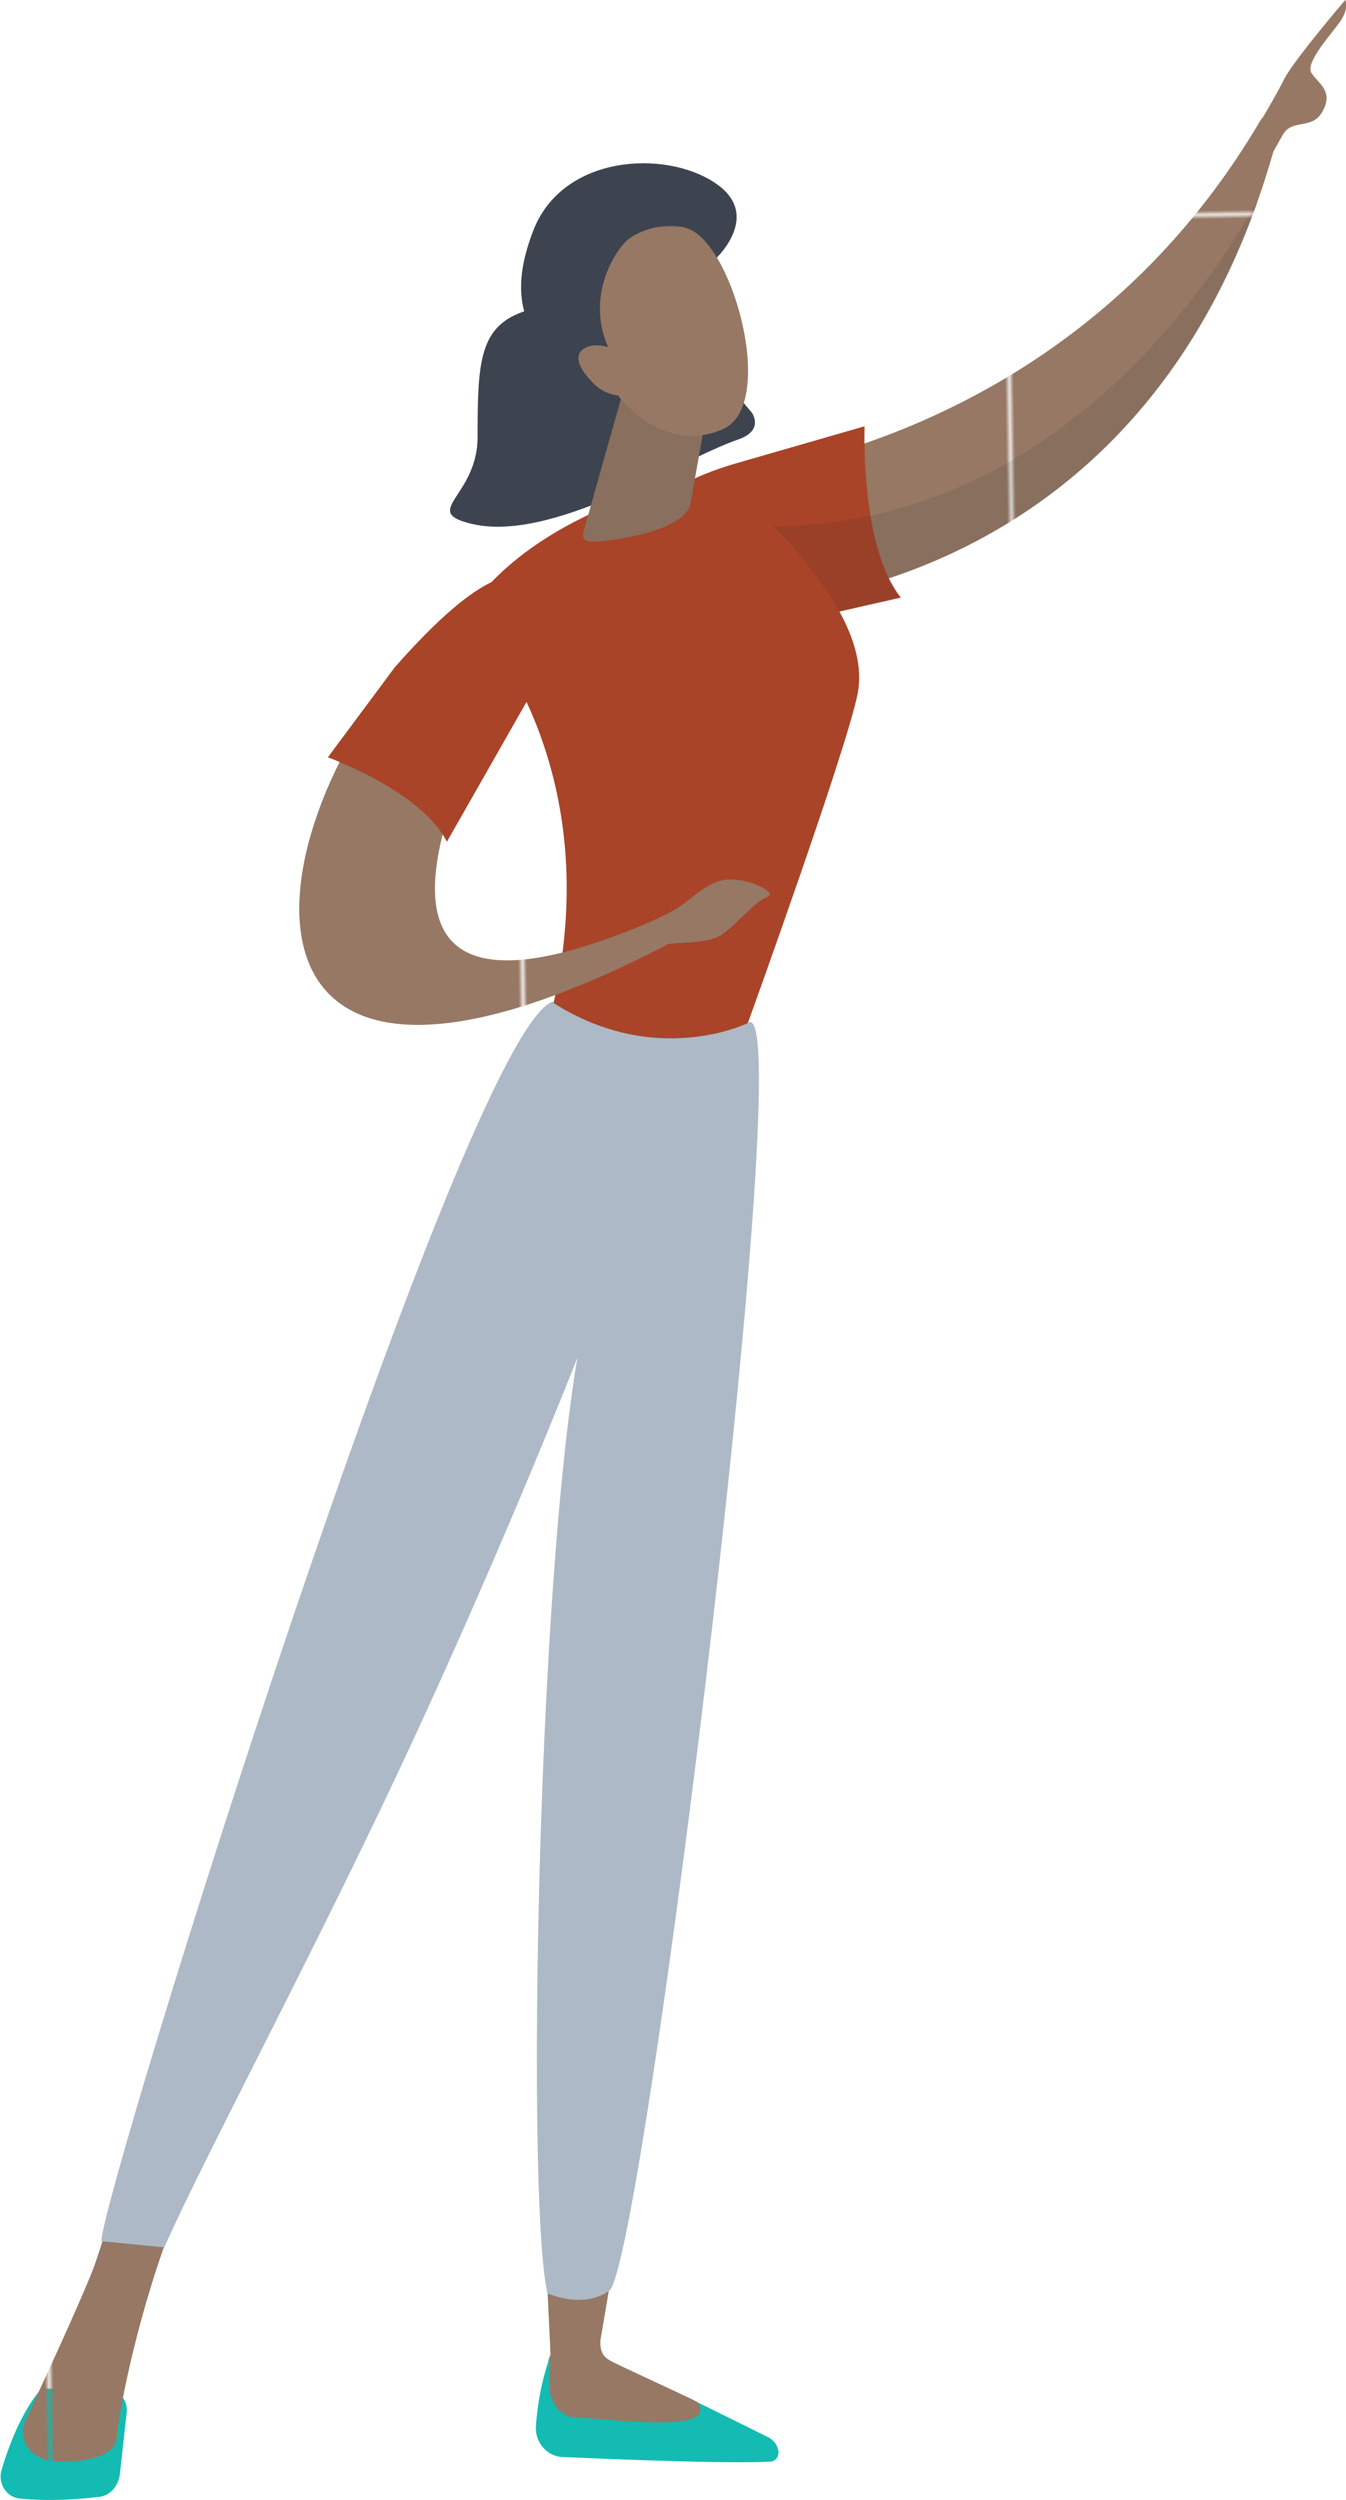 <!-- Generator: Adobe Illustrator 25.2.3, SVG Export Plug-In  -->
<svg version="1.1" xmlns="http://www.w3.org/2000/svg" xmlns:xlink="http://www.w3.org/1999/xlink" x="0px" y="0px" width="175.3px"
	 height="325.5px" viewBox="0 0 175.3 325.5" style="overflow:visible;enable-background:new 0 0 175.3 325.5;"
	 xml:space="preserve">
<style type="text/css">
	.st0{fill:none;}
	.st1{fill:#A94428;}
	.st2{fill:#967864;}
	.st3{fill:url(#SVGID_1_);}
	.st4{fill:url(#SVGID_2_);}
	.st5{fill:#13BBB2;}
	.st6{fill:url(#SVGID_3_);}
	.st7{fill:#ADB9C6;}
	.st8{fill:url(#SVGID_4_);}
	.st9{fill:url(#SVGID_5_);}
	.st10{fill:url(#SVGID_6_);}
	.st11{fill:url(#SVGID_7_);}
	.st12{fill:url(#SVGID_8_);}
	.st13{fill:url(#SVGID_9_);}
	.st14{opacity:0.1;fill:#1A2230;}
	.st15{fill:#3D434F;}
	.st16{fill:url(#SVGID_10_);}
	.st17{fill:url(#SVGID_11_);}
	.st18{fill:url(#SVGID_12_);}
	.st19{fill:url(#SVGID_13_);}
	.st20{fill:url(#SVGID_14_);}
	.st21{fill:url(#SVGID_15_);}
	.st22{fill:url(#SVGID_16_);}
	.st23{fill:url(#SVGID_17_);}
	.st24{fill:url(#SVGID_18_);}
	.st25{fill:url(#SVGID_19_);}
	.st26{fill:url(#SVGID_20_);}
	.st27{fill:url(#SVGID_21_);}
	.st28{fill:url(#SVGID_22_);}
</style>
<defs>
	
		<pattern  x="-2435.1" y="2402.7" width="102.1" height="102.1" patternUnits="userSpaceOnUse" id="New_Pattern_Swatch_38" viewBox="0 -102.1 102.1 102.1" style="overflow:visible;">
		<g>
			<rect y="-102.1" class="st0" width="102.1" height="102.1"/>
			<rect x="0" y="-102.1" class="st1" width="102.1" height="102.1"/>
		</g>
	</pattern>
	
		<pattern  x="-2435.1" y="2402.7" width="115.2" height="115.2" patternUnits="userSpaceOnUse" id="New_Pattern_Swatch_8" viewBox="0 -115.2 115.2 115.2" style="overflow:visible;">
		<g>
			<rect y="-115.2" class="st0" width="115.2" height="115.2"/>
			<rect x="0" y="-115.2" class="st2" width="115.2" height="115.2"/>
		</g>
	</pattern>
</defs>
<g>
	<g>
		
			<pattern  id="SVGID_1_" xlink:href="#New_Pattern_Swatch_8" patternTransform="matrix(-0.557 8.985938e-03 8.985938e-03 0.557 -9453.873 -1219.994)">
		</pattern>
		<path class="st3" d="M163.8,16.4c0,0,2.2-3.6,3.5-6.2c1.4-2.6,7.9-10.2,7.9-10.2s0.6,1.1-0.8,3c-1.4,1.9-4.4,5.2-3.6,6.5
			c0.8,1.3,2.9,2.3,1.5,4.9c-1.3,2.6-4,1-5.2,3.1c-1.2,2.1-2.4,4.3-2.4,4.3L163.8,16.4z"/>
		
			<pattern  id="SVGID_2_" xlink:href="#New_Pattern_Swatch_8" patternTransform="matrix(-0.557 8.985938e-03 8.985938e-03 0.557 -9453.873 -1219.994)">
		</pattern>
		<path class="st4" d="M71.3,298.2l0.4,8.4c-1.1,1.9-0.2,8.7,1.1,9.3c2.2,1.1,22.9,2.4,18.1-3.1c-0.3-0.3-11.2-5.2-11.5-5.5
			c-0.8-0.4-1.3-1.2-1.2-2.6l1.1-6.5H71.3z"/>
		<path class="st5" d="M16.5,314.1l-0.9,8.1c-0.2,1.5-1.3,2.8-2.8,2.9c-2.5,0.3-6.4,0.6-10.3,0.2c-1.7-0.2-2.8-2-2.3-3.7
			c0.9-3.1,2.7-7.8,5.2-10.6h8.5C15.4,311,16.7,312.5,16.5,314.1z"/>
		
			<pattern  id="SVGID_3_" xlink:href="#New_Pattern_Swatch_8" patternTransform="matrix(-0.557 8.985938e-03 8.985938e-03 0.557 -9453.873 -1219.994)">
		</pattern>
		<path class="st6" d="M37,261c0,0-11.2,18.8-15.7,31.7c-4.5,12.9-6.1,23.7-6.1,24.7c-0.1,1.6-2,3.1-7.2,3.1c-2.7,0-4-1.1-4.6-2.2
			c-0.5-0.9-0.6-2.1-0.1-3.1c1.6-3.5,6.8-14.6,8.8-19.7c2.3-6,9.6-33.1,12.3-42.6C27.1,243.4,30.6,252.7,37,261z"/>
		<path class="st7" d="M97.4,133.2c7-5.2-13.5,160.8-18,165c0,0-2.8,2.5-8.1,0.4c-3.4-14.7-0.5-133.3,8.5-134.5
			c0.6-0.1-11,30-25.6,61.6c-12.3,26.7-27.4,54.7-32.8,66.9l-8.2-0.8c0.1-6.4,47.2-157.5,58.8-161.4
			C80.5,134.8,88.9,135.7,97.4,133.2z"/>
		
			<pattern  id="SVGID_4_" xlink:href="#New_Pattern_Swatch_8" patternTransform="matrix(-0.557 8.985938e-03 8.985938e-03 0.557 -9453.873 -1219.994)">
		</pattern>
		<path class="st8" d="M97.3,78.8c0,0,52.3,0,68.8-60c0,0-1.1-4.5-1.9-3.2c-25.1,42.8-68.6,45.8-69,46.7
			C93.5,65.7,92.6,74.6,97.3,78.8z"/>
		<pattern  id="SVGID_5_" xlink:href="#New_Pattern_Swatch_38" patternTransform="matrix(0 1.272 -1.272 0 -5056.54 7202.835)">
		</pattern>
		<path class="st9" d="M86.1,84.9c0,0-15.8-17.4,10.2-24.7l16.3-4.7c0,0-0.6,15.6,4.7,22.3L86.1,84.9z"/>
		<path class="st5" d="M71.7,306.7c0,0-1.5,3.6-1.9,9.1c-0.2,2.1,1.4,4,3.4,4.1c6.9,0.3,21.7,0.9,27.1,0.6c0.8,0,1.3-0.9,1-1.7l0,0
			c-0.2-0.7-0.7-1.2-1.3-1.5l-9.1-4.5c2.8,4.3-12.3,2-16.6,1.9C71.2,313.4,71.3,310.7,71.7,306.7z"/>
		<pattern  id="SVGID_6_" xlink:href="#New_Pattern_Swatch_38" patternTransform="matrix(0 1.272 -1.272 0 -5056.54 7202.835)">
		</pattern>
		<path class="st10" d="M72.1,130.6c7.3-32.6-11.2-51-11.2-51C70.6,65.4,93,61.4,93.8,62.4c0,0,20.3,15.6,17.9,27.9
			c-1.4,7.2-14.3,42.9-14.3,42.9S85.5,139.1,72.1,130.6z"/>
		
			<pattern  id="SVGID_7_" xlink:href="#New_Pattern_Swatch_8" patternTransform="matrix(-0.557 8.985938e-03 8.985938e-03 0.557 -9453.873 -1219.994)">
		</pattern>
		<path class="st11" d="M53.7,85.1c-21.9,25.1-25.6,68.2,33,38c0,0,0.1-4-0.8-3.6C33,142.7,68.1,85.6,67.6,84.9
			c-0.9-1.1-3.9-2.9-5.6-3.5C59,80.3,56.1,82.4,53.7,85.1z"/>
		<pattern  id="SVGID_8_" xlink:href="#New_Pattern_Swatch_38" patternTransform="matrix(0 1.272 -1.272 0 -5056.54 7202.835)">
		</pattern>
		<path class="st12" d="M71.7,85.9c0,0,2.8-25.3-20.3,1l-8.7,11.7c0,0,12.2,4.4,15.5,11L71.7,85.9z"/>
		
			<pattern  id="SVGID_9_" xlink:href="#New_Pattern_Swatch_8" patternTransform="matrix(-0.557 8.985938e-03 8.985938e-03 0.557 -9453.873 -1219.994)">
		</pattern>
		<path class="st13" d="M80.6,121.9c0-0.1,5.4-2.3,7.5-3.6c2.2-1.3,4.2-3.9,7.2-3.8c3,0.1,6,1.9,4.6,2.3c-1.4,0.4-4,3.6-5.9,4.9
			c-2,1.3-6.1,0.9-7.3,1.3c-0.8,0.3-4.8,1.9-4.8,1.9L80.6,121.9z"/>
		<path class="st14" d="M163.8,26.3c-11.7,33.5-35.6,44.8-48,49l1.6,2.6c-4.5,1-8,1.7-8,1.8c0,0-4.8-7.9-8.8-11.2
			C144.7,68.4,165.1,22.5,163.8,26.3z"/>
		<path class="st15" d="M75.1,31.9c0,0-5.3,3.3-5.9,6.2c-0.5,2.3,2,1.6-0.5,2.3c-6.3,1.9-6.5,6.6-6.5,16.5c0,7.6-7.2,9.6-1.2,11.2
			c10.6,2.9,27.3-8.2,35.2-10.9c3.4-1.2,1.7-3.5,1.7-3.5L85.5,39L75.1,31.9z"/>
		
			<pattern  id="SVGID_10_" xlink:href="#New_Pattern_Swatch_8" patternTransform="matrix(-0.557 8.985938e-03 8.985938e-03 0.557 -9453.873 -1219.994)">
		</pattern>
		<path class="st16" d="M81.5,49.7l-5.5,19.5c-0.5,1.7,1.5,1.4,3.7,1.1c3.6-0.5,8.3-1.6,9.9-3.9c0.2-0.2,0.2-0.5,0.3-0.7l2.4-13.5
			c0.2-1.1-0.6-2.1-1.8-2.6L85.7,48C84,47.4,81.9,48.2,81.5,49.7z"/>
		<path class="st15" d="M81.5,43.1c0,0-2.6-12.2,8.9-11.8l2.5,2.7c0,0,6.7-5.9,0.2-10.2c-6.4-4.3-19.7-3.7-23.6,6.1
			c-3.6,9.2-0.8,13.7,3.9,18.4c4.7,4.7,6.5,1.9,6.5,1.9s-8.3-6.7-5.2-10c2.3-2.4,5.9,3.3,5.9,3.3L81.5,43.1z"/>
		<path class="st14" d="M81.5,49.7l-5.5,19.5c-0.5,1.7,1.5,1.4,3.7,1.1c3.6-0.5,8.3-1.6,9.9-3.9c0.2-0.2,0.2-0.5,0.3-0.7l2.4-13.5
			c0.2-1.1-0.6-2.1-1.8-2.6L85.7,48C84,47.4,81.9,48.2,81.5,49.7z"/>
		
			<pattern  id="SVGID_11_" xlink:href="#New_Pattern_Swatch_8" patternTransform="matrix(-0.557 8.985938e-03 8.985938e-03 0.557 -9453.873 -1219.994)">
		</pattern>
		<path class="st17" d="M80.5,51.5c0,0,5.7,7.8,13.6,4.4c7.1-3,1.5-23.8-4.4-26.1c-2-0.8-5.5-0.4-7.8,1.3c-1.6,1.2-5.7,7.3-2.7,14.1
			c-1.9-0.6-3.5,0-3.8,1c-0.4,1.3,1.2,3,1.6,3.4C78.3,51.1,79.8,51.4,80.5,51.5z"/>
	</g>
</g>
</svg>
